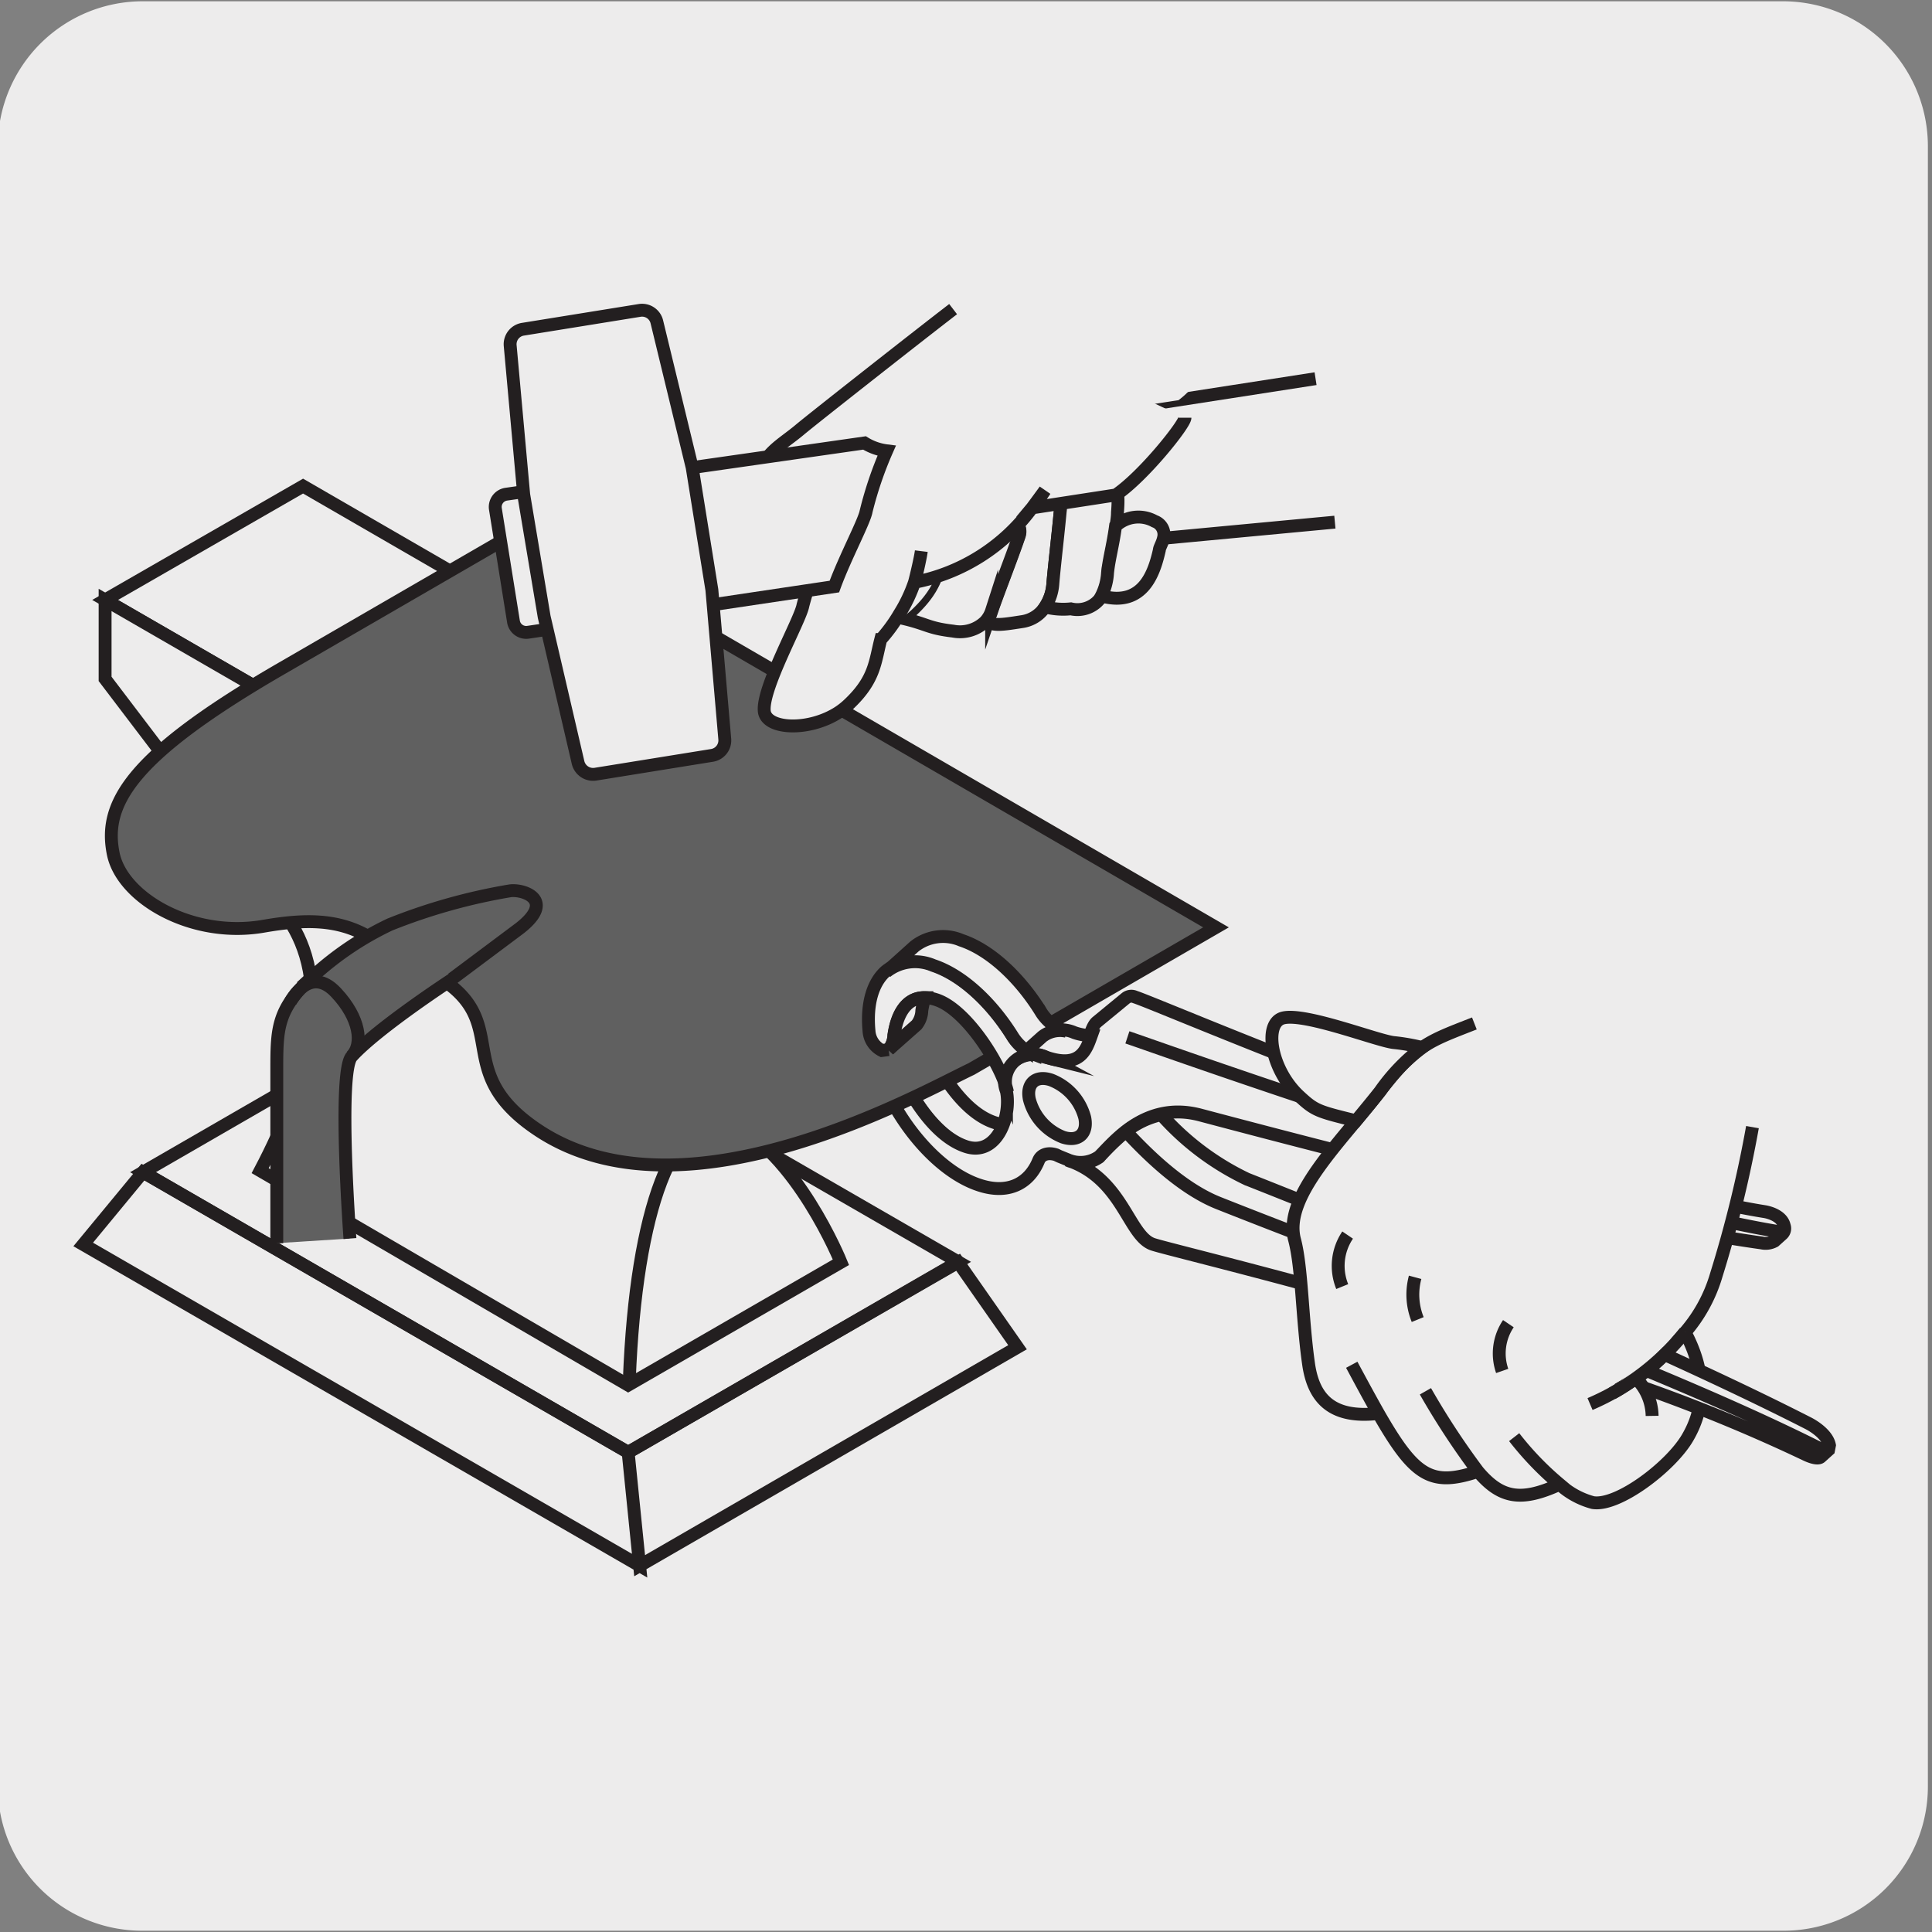 <svg xmlns="http://www.w3.org/2000/svg" xmlns:xlink="http://www.w3.org/1999/xlink" viewBox="0 0 150 150"><rect x="0" y="0" width="150" height="150" fill="#808080" stroke="none"/><defs><style>.cls-1,.cls-3,.cls-6{fill:none;}.cls-2{fill:#edecec;}.cls-3,.cls-6{stroke:#231f20;}.cls-3{stroke-miterlimit:10;}.cls-4{clip-path:url(#clip-path);}.cls-5{fill:#606060;}.cls-6{stroke-miterlimit:6;}</style><clipPath id="clip-path"><rect class="cls-1" x="3.17" y="16.29" width="142.13" height="108.82"/></clipPath></defs><title>10618-01</title><g id="Capa_2" data-name="Capa 2"><path class="cls-2" d="M11.08.1H138.39a11.25,11.25,0,0,1,11.29,11.21v127.4a11.19,11.19,0,0,1-11.19,11.19H11A11.19,11.19,0,0,1-.17,138.71h0V11.34A11.25,11.25,0,0,1,11.08.1Z"/></g><g id="Capa_3" data-name="Capa 3"><polygon class="cls-3" points="36.71 76.22 11.1 91.01 48.77 112.76 74.39 97.97 36.71 76.22"/><path class="cls-3" d="M6.46,96.62l43.2,24.94-.89-8.8L11.1,91ZM74.39,98,48.77,112.76l.89,8.8L79,104.6Z"/><polyline class="cls-1" points="147.5 133.71 147.5 16.29 3.17 16.29 3.17 133.71"/><path class="cls-3" d="M56.53,87.05c-6.69-3.28-7.66-17-7.66-17l15.32-8.84S66.82,76.06,56.53,87.05Zm-33-49.31L8.16,46.58,48.87,70.09l15.32-8.84Z"/><path class="cls-3" d="M48.77,107.51s-1.12-8.58,1.84-15.65"/><path class="cls-2" d="M48.87,70.09s1,13.68,7.66,17C61.82,89.42,65.29,98,65.29,98l-16.52,9.54L20.2,90.89c7.71-14.66,2.27-19.51.54-21.63L8.16,52.71V46.58Z"/><path class="cls-3" d="M48.87,70.09s1,13.68,7.66,17C61.82,89.42,65.29,98,65.29,98l-16.52,9.54L20.2,90.89c7.71-14.66,2.27-19.51.54-21.63L8.16,52.71V46.58Z"/><path class="cls-2" d="M77.55,77.8c3.86-2.73-13.37-16.55-13.37-16.55L48.87,70.08s25.71,10.7,28.68,7.72"/><path class="cls-3" d="M77.55,77.8c3.86-2.73-13.37-16.55-13.37-16.55L48.87,70.08S74.58,80.78,77.55,77.8Z"/><path class="cls-2" d="M56.53,87.05c-6.69-3.29-7.66-17-7.66-17S74.58,80.78,77.55,77.8c0,0-3.45,7.26-21,9.25"/><path class="cls-3" d="M56.53,87.05c-6.69-3.29-7.66-17-7.66-17S74.58,80.78,77.55,77.8C77.55,77.8,74.1,85.06,56.53,87.05Z"/><path class="cls-2" d="M56.53,87.05c-4.19-.88-7.15,6.71-7.67,20.09"/><path class="cls-3" d="M56.53,87.05c-4.19-.88-7.15,6.71-7.67,20.09"/><path class="cls-2" d="M78,87.28a2.41,2.41,0,0,1-.77-.12c-2-.65-3.75-2.94-5-5.5-.7-1.44-1.18-1.9-1.6-2l-.41.07-2.16,1.92.41-.06c.42.12.9.59,1.59,2,1.25,2.57,3,4.85,5,5.51,1.47.48,2.47-.52,2.93-1.81"/><path class="cls-3" d="M78,87.28a2.41,2.41,0,0,1-.77-.12c-2-.65-3.75-2.94-5-5.5-.7-1.44-1.18-1.9-1.6-2l-.41.07-2.16,1.92.41-.06c.42.12.9.59,1.59,2,1.25,2.57,3,4.85,5,5.51C76.55,89.57,77.55,88.57,78,87.28Z"/><path class="cls-2" d="M86.38,84.86c.25,1.22-.5,1.9-1.69,1.5a4.31,4.31,0,0,1-2.61-2.93c-.25-1.23.51-1.9,1.69-1.51a4.34,4.34,0,0,1,2.61,2.94"/><path class="cls-3" d="M86.38,84.86c.25,1.22-.5,1.9-1.69,1.5a4.31,4.31,0,0,1-2.61-2.93c-.25-1.23.51-1.9,1.69-1.51A4.34,4.34,0,0,1,86.38,84.86Z"/><path class="cls-2" d="M69,81.49a1.88,1.88,0,0,0,.41-1.12"/><path class="cls-3" d="M69,81.49a1.88,1.88,0,0,0,.41-1.12"/><path class="cls-2" d="M87.39,77.51a.69.69,0,0,1,.74-.1C90,78,121.59,91.63,137,94.07c0,0,1.33.19,1.53,1.1a.6.6,0,0,1-.16.65l-.6.54a1.44,1.44,0,0,1-1,.14c-11.53-1.61-30.13-6.36-43.58-9.93-4.3-1.14-6.76,2.18-7.85,3.22a2.5,2.5,0,0,1-2.47.24l-.62-.25L82,89.66c-.67-.22-1.18,0-1.36.44C79.89,91.94,78.22,92.75,76,92c-3.28-1.09-6.64-5.15-8-9.43-.14-.47-.12-.81,0-1l.41-.06c.42.12.9.59,1.59,2,1.25,2.57,3,4.85,5,5.51,2.39.79,3.54-2.35,3.14-4.3a2.15,2.15,0,0,1,3-2.7c3.56,1.19,3.15-1.91,4-2.66Z"/><path class="cls-3" d="M87.39,77.51a.69.69,0,0,1,.74-.1C90,78,121.59,91.63,137,94.07c0,0,1.33.19,1.53,1.1a.6.6,0,0,1-.16.65l-.6.54a1.44,1.44,0,0,1-1,.14c-11.53-1.61-30.13-6.36-43.58-9.93-4.3-1.14-6.76,2.18-7.85,3.22a2.5,2.5,0,0,1-2.47.24l-.62-.25L82,89.66c-.67-.22-1.18,0-1.36.44C79.89,91.94,78.22,92.75,76,92c-3.28-1.09-6.64-5.15-8-9.43-.14-.47-.12-.81,0-1l.41-.06c.42.12.9.59,1.59,2,1.25,2.57,3,4.85,5,5.51,2.39.79,3.54-2.35,3.14-4.3a2.15,2.15,0,0,1,3-2.7c3.56,1.19,3.15-1.91,4-2.66Z"/><path class="cls-2" d="M84.22,86.78c.25,1.23-.5,1.9-1.69,1.51a4.34,4.34,0,0,1-2.61-2.94c-.26-1.22.5-1.9,1.69-1.5a4.31,4.31,0,0,1,2.61,2.93"/><path class="cls-3" d="M84.22,86.78c.25,1.23-.5,1.9-1.69,1.51a4.34,4.34,0,0,1-2.61-2.94c-.26-1.22.5-1.9,1.69-1.5A4.31,4.31,0,0,1,84.22,86.78Zm3.31-6.24c1.91.63,35.51,12.71,50.92,15.14"/><path class="cls-2" d="M78.77,82.36a2.47,2.47,0,0,1,2.48-.27c2.61.87,3.08-.56,3.48-1.68a4.31,4.31,0,0,1-1.32-.24,2.49,2.49,0,0,0-2.48.26Z"/><path class="cls-3" d="M78.77,82.36a2.47,2.47,0,0,1,2.48-.27c2.61.87,3.08-.56,3.48-1.68a4.31,4.31,0,0,1-1.32-.24,2.49,2.49,0,0,0-2.48.26Zm8.65,5.48a20,20,0,0,0-2.07,2,2.48,2.48,0,0,1-2.46.24c4.3,1.43,4.71,5.9,6.63,6.53,1.46.49,20.62,5,37,10.79a12.22,12.22,0,0,0,1.36-.94,16.33,16.33,0,0,0,1.4-1.24c-10.54-4.82-22.4-9.69-32.48-13.68a20.92,20.92,0,0,1-6.64-5A6.83,6.83,0,0,0,87.42,87.84Zm0,0c2,2.17,4.57,4.53,7.19,5.57,9.47,3.76,22.16,8.4,33.24,13"/><path class="cls-2" d="M114.47,79.46c-3.6,1.41-4.55,1.67-7.33,5.27-3.09,4-7.52,8.17-6.63,11.52.58,2.19.58,6.11,1.09,9.67.36,2.47,1.63,4.27,5.42,3.82-.6-1.06-1.28-2.31-2.07-3.78.79,1.47,1.46,2.72,2.07,3.78,2.81,4.9,4.08,5.71,7.73,4.5a59.66,59.66,0,0,1-4.08-6.22,59.66,59.66,0,0,0,4.08,6.22c1.76,2.08,3.32,2.39,6.34,1a23.7,23.7,0,0,1-3.53-3.66,24.18,24.18,0,0,0,3.53,3.67,6.24,6.24,0,0,0,2.58,1.41c1.93.32,6-2.76,7.33-5s1.57-4.94-.17-8.22A11.9,11.9,0,0,0,133.25,99a94.76,94.76,0,0,0,2.81-11.49"/><path class="cls-3" d="M114.47,79.46c-3.6,1.41-4.55,1.67-7.33,5.27-3.09,4-7.52,8.17-6.63,11.52.58,2.19.58,6.11,1.09,9.67.36,2.47,1.63,4.27,5.42,3.82-.6-1.06-1.28-2.31-2.07-3.78.79,1.47,1.46,2.72,2.07,3.78,2.81,4.9,4.08,5.71,7.73,4.5a59.66,59.66,0,0,1-4.08-6.22,59.66,59.66,0,0,0,4.08,6.22c1.76,2.08,3.32,2.39,6.34,1a23.7,23.7,0,0,1-3.53-3.66,24.18,24.18,0,0,0,3.53,3.67,6.24,6.24,0,0,0,2.58,1.41c1.93.32,6-2.76,7.33-5s1.57-4.94-.17-8.22A11.9,11.9,0,0,0,133.25,99a94.76,94.76,0,0,0,2.81-11.49"/><path class="cls-2" d="M129.06,105.39a4.32,4.32,0,0,0-.11,2.36"/><path class="cls-3" d="M129.06,105.39a4.32,4.32,0,0,0-.11,2.36"/><path class="cls-2" d="M127.85,106.41a13.11,13.11,0,0,1-1.35.94,130,130,0,0,1,13.67,5.57s.9.46,1.19.2l.61-.55.07-.36c-.2-1-1.65-1.71-1.65-1.71-3.41-1.74-7.19-3.53-11.14-5.33a16.33,16.33,0,0,1-1.4,1.24"/><g class="cls-4"><path class="cls-3" d="M127.85,106.41a13.11,13.11,0,0,1-1.35.94,130,130,0,0,1,13.67,5.57s.9.46,1.19.2l.61-.55.07-.36c-.2-1-1.65-1.71-1.65-1.71-3.41-1.74-7.19-3.53-11.14-5.33A16.33,16.33,0,0,1,127.85,106.41Zm0,0c5.12,2.13,9.9,4.25,13.85,6.26"/></g><path class="cls-2" d="M128.27,109.93A4.17,4.17,0,0,0,127,107a16.44,16.44,0,0,1-1.83,1.18"/><path class="cls-3" d="M128.27,109.93A4.17,4.17,0,0,0,127,107a16.44,16.44,0,0,1-1.83,1.18"/><path class="cls-2" d="M130.83,103.41a19.06,19.06,0,0,1-7.38,5.6"/><path class="cls-3" d="M130.83,103.41a19.06,19.06,0,0,1-7.38,5.6"/><path class="cls-2" d="M104.63,95.89a4.27,4.27,0,0,0-.42,4"/><path class="cls-3" d="M104.63,95.89a4.27,4.27,0,0,0-.42,4"/><path class="cls-2" d="M109.87,99.17a5.16,5.16,0,0,0,.2,3.28"/><path class="cls-3" d="M109.87,99.17a5.16,5.16,0,0,0,.2,3.28"/><path class="cls-2" d="M117.11,102.77a4.13,4.13,0,0,0-.48,3.67"/><path class="cls-3" d="M117.11,102.77a4.13,4.13,0,0,0-.48,3.67"/><path class="cls-2" d="M110.42,81.33a15.92,15.92,0,0,0-2.15-.38c-1.14-.07-6.86-2.33-8.63-1.92-1.57.36-1,4,1.23,6.07,1.22,1.13,1.44,1.19,4.41,1.92.63-.76,1.27-1.53,1.86-2.28a15.16,15.16,0,0,1,3.28-3.41"/><path class="cls-3" d="M110.42,81.33a15.92,15.92,0,0,0-2.15-.38c-1.14-.07-6.86-2.33-8.63-1.92-1.57.36-1,4,1.23,6.07,1.22,1.13,1.44,1.19,4.41,1.92.63-.76,1.27-1.53,1.86-2.28A15.16,15.16,0,0,1,110.42,81.33Z"/><path class="cls-5" d="M39.61,86.22a10.32,10.32,0,0,1-1.56-2.7c-.42-1.5-.83-5-2.79-6.77-1.23-1.07-3.67,1.84-4.58,2.37-.68.39-3.29,1-3.46,3.57a134.16,134.16,0,0,0-.08,13.47l-5.65.36V82.93l1.06-5.16c-.59-.85,5.8-4.44,5.9-5.12.13-.84-5.55-1.64-10.26-.55-.53.12-6.59-1.62-6.59-1.62-6.72-7.75-1.22-11.9,10.6-18.76l19-11L94.77,71.76l-19,11c-11.11,6.44-21,8.43-27.66,7.35a19.44,19.44,0,0,1-8.49-3.93"/><path class="cls-6" d="M21.49,96.52s0-10.21,0-13.59c0-3.14.06-4.64,2.83-7.15a24.19,24.19,0,0,1,5.95-4,45.07,45.07,0,0,1,9.35-2.62c1.09-.13,3.52.75.72,2.92L35.1,76m-6.65-3.37c-2.31-1.27-4.78-1.27-7.92-.73-5.56,1-11-2.15-11.73-5.58C8,62.47,10,58.76,21.84,51.91l19-11L94.41,72l-19,11c-4,1.9-22.22,12.22-33.55,4.8C35.31,83.5,39.32,79.92,35,76.52m.13-.5s-5.79,3.77-7.82,6c-1.1,1.21-.14,14.14-.14,14.14"/><path class="cls-2" d="M78.22,84.79a2.14,2.14,0,0,1,3-2.69l-.6-.15-.28-.07a3.55,3.55,0,0,1-1.76-1.48c-1.64-2.63-3.92-4.75-6.15-5.49a3.6,3.6,0,0,0-3.67.5c-1,.89-1.49,2.52-1.29,4.64a1.82,1.82,0,0,0,1,1.51l.52-.07a1.88,1.88,0,0,0,.41-1.12c.3-2.05,1.34-3.4,3.3-2.75,2.39.79,5.11,5.22,5.51,7.17"/><path class="cls-3" d="M78.22,84.79a2.14,2.14,0,0,1,3-2.69l-.6-.15-.28-.07a3.55,3.55,0,0,1-1.76-1.48c-1.64-2.63-3.92-4.75-6.15-5.49a3.6,3.6,0,0,0-3.67.5c-1,.89-1.49,2.52-1.29,4.64a1.82,1.82,0,0,0,1,1.51l.52-.07a1.88,1.88,0,0,0,.41-1.12c.3-2.05,1.34-3.4,3.3-2.75C75.1,78.41,77.82,82.84,78.22,84.79Z"/><path class="cls-2" d="M69,81.49a1.88,1.88,0,0,0,.41-1.12c.25-1.71,1-2.93,2.39-2.91a6.85,6.85,0,0,0-.23,1,1.88,1.88,0,0,1-.4,1.11Z"/><path class="cls-3" d="M69,81.49a1.88,1.88,0,0,0,.41-1.12c.25-1.71,1-2.93,2.39-2.91a6.85,6.85,0,0,0-.23,1,1.88,1.88,0,0,1-.4,1.11Z"/><path class="cls-2" d="M71,73.48A3.58,3.58,0,0,1,74.63,73c2.23.74,4.5,2.86,6.14,5.48A3.58,3.58,0,0,0,82.53,80l.27.07a2.23,2.23,0,0,0-1.87.41l-1.23,1.1a3.67,3.67,0,0,1-1.09-1.13c-1.64-2.63-3.92-4.75-6.15-5.49a3.58,3.58,0,0,0-3.66.5Z"/><path class="cls-3" d="M71,73.48A3.58,3.58,0,0,1,74.63,73c2.23.74,4.5,2.86,6.14,5.48A3.58,3.58,0,0,0,82.53,80l.27.07a2.23,2.23,0,0,0-1.87.41l-1.23,1.1a3.67,3.67,0,0,1-1.09-1.13c-1.64-2.63-3.92-4.75-6.15-5.49a3.58,3.58,0,0,0-3.66.5Z"/><path class="cls-2" d="M76.52,48.26c.78.3,1,.29,2.85,0a2.56,2.56,0,0,0,1.76-1.13,3.65,3.65,0,0,0,.61-1.76c.1-1.3.46-4.29.62-6.15a.93.93,0,0,0-.22-.7c-.81-1-3.72-.48-5.12,1.43,1.38.05,2.44.69,2.11,1.66-.6,1.76-1.7,4.56-2.12,5.8a2.44,2.44,0,0,1-.49.86"/><path class="cls-3" d="M76.52,48.26c.78.3,1,.29,2.85,0a2.56,2.56,0,0,0,1.76-1.13,3.65,3.65,0,0,0,.61-1.76c.1-1.3.46-4.29.62-6.15a.93.93,0,0,0-.22-.7c-.81-1-3.72-.48-5.12,1.43,1.38.05,2.44.69,2.11,1.66-.6,1.76-1.7,4.56-2.12,5.8A2.36,2.36,0,0,1,76.52,48.26Zm27.12-7.72L90.33,41.79M102.14,29.4,85,32.06"/><path class="cls-2" d="M70.05,48a5.63,5.63,0,0,0,.81-.65c2-1.9,2-3.25,2.45-5a11.85,11.85,0,0,0,1.45-2A5.1,5.1,0,0,1,77,39.94c1.38.05,2.44.69,2.11,1.66-.6,1.76-1.7,4.56-2.12,5.8a2.32,2.32,0,0,1-.5.86A2.81,2.81,0,0,1,74,49c-2-.24-2-.54-4-1"/><path class="cls-3" d="M70.05,48a5.63,5.63,0,0,0,.81-.65c2-1.9,2-3.25,2.45-5a11.85,11.85,0,0,0,1.45-2A5.1,5.1,0,0,1,77,39.94c1.38.05,2.44.69,2.11,1.66-.6,1.76-1.7,4.56-2.12,5.8a2.32,2.32,0,0,1-.5.86A2.81,2.81,0,0,1,74,49C72,48.76,72.05,48.46,70.05,48Z"/><path class="cls-2" d="M82.15,38.51a5.72,5.72,0,0,1,3-1.16c1.58-.11,1.76.5,1.61,2.44,0,.38-.07.73-.11,1.06-.2,1.48-.51,2.55-.62,3.62a4.54,4.54,0,0,1-.48,1.8,2.23,2.23,0,0,1-2.41,1,5.58,5.58,0,0,1-2-.15,3.74,3.74,0,0,0,.6-1.76c.1-1.3.46-4.29.62-6.15a1,1,0,0,0-.21-.7"/><path class="cls-3" d="M82.15,38.51a5.72,5.72,0,0,1,3-1.16c1.58-.11,1.76.5,1.61,2.44,0,.38-.07.73-.11,1.06-.2,1.48-.51,2.55-.62,3.62a4.54,4.54,0,0,1-.48,1.8,2.23,2.23,0,0,1-2.41,1,5.58,5.58,0,0,1-2-.15,3.74,3.74,0,0,0,.6-1.76c.1-1.3.46-4.29.62-6.15A1,1,0,0,0,82.15,38.51Z"/><path class="cls-2" d="M86.61,40.85c-.2,1.48-.51,2.55-.62,3.62a4.54,4.54,0,0,1-.48,1.8c3.3.91,4.12-1.9,4.5-3.55,0-.19.24-.55.32-.93a1.09,1.09,0,0,0-.69-1.32,2.58,2.58,0,0,0-3,.38"/><path class="cls-3" d="M86.61,40.85c-.2,1.48-.51,2.55-.62,3.62a4.54,4.54,0,0,1-.48,1.8c3.3.91,4.12-1.9,4.5-3.55,0-.19.24-.55.32-.93a1.09,1.09,0,0,0-.69-1.32A2.58,2.58,0,0,0,86.61,40.85Z"/><path class="cls-2" d="M78.9,16.6C76.09,18.76,67.91,25.19,67,26c-1.43,1.2-2.85,1.84-3.2,3.7-.48,2.59-2.14,4.08-3,5.65l6.34-.88a3.66,3.66,0,0,1-1.41-1.54,3.66,3.66,0,0,0,1.41,1.54,4.3,4.3,0,0,0,1.71.61,29.18,29.18,0,0,0,1.49-5.58A29.2,29.2,0,0,1,68.84,35a28.48,28.48,0,0,0-1.59,4.64c-.19,1.12-3.2,6.43-3,8.23.17,1.42,3.48,1.57,5.78.07a5.63,5.63,0,0,0,.81-.65c2-1.91,2-3.25,2.45-5a12,12,0,0,0,1.45-2,11.62,11.62,0,0,0,1.14-2.53c.09-.32.46-1.86.53-2.42-.07.56-.44,2.1-.53,2.42A14.79,14.79,0,0,0,85,32.07c.32-.43.64-.88,1-1.37-.31.49-.63.94-1,1.37l6.5-1a6.66,6.66,0,0,0,2.64-4.71"/><path class="cls-2" d="M74,24c-2.81,2.16-11,8.6-11.91,9.37-1.42,1.19-2.84,1.83-3.19,3.7-.49,2.58-2.15,4.07-3,5.64l6.34-.87a3.72,3.72,0,0,1-1.41-1.54,3.72,3.72,0,0,0,1.41,1.54,4.45,4.45,0,0,0,1.72.6,29.2,29.2,0,0,0,1.48-5.58,28.21,28.21,0,0,1-1.48,5.58A29.15,29.15,0,0,0,62.34,47c-.19,1.12-3.2,6.43-3,8.23.17,1.42,3.48,1.57,5.78.07a5.63,5.63,0,0,0,.81-.65c2-1.9,2-3.25,2.45-5a12.07,12.07,0,0,0,1.46-2A11.66,11.66,0,0,0,71,45.21c.1-.32.46-1.86.53-2.42-.07.56-.44,2.1-.53,2.42a14.79,14.79,0,0,0,9.13-5.78c.32-.43.65-.88,1-1.36-.31.48-.64.93-1,1.36l6.5-1c2.17-1.47,5.37-5.5,5.37-6"/><path class="cls-3" d="M74,24c-2.81,2.16-11,8.6-11.91,9.37-1.42,1.19-2.84,1.83-3.19,3.7-.49,2.58-2.15,4.07-3,5.64l6.34-.87a3.72,3.72,0,0,1-1.41-1.54,3.72,3.72,0,0,0,1.41,1.54,4.45,4.45,0,0,0,1.72.6,29.2,29.2,0,0,0,1.48-5.58,28.21,28.21,0,0,1-1.48,5.58A29.15,29.15,0,0,0,62.34,47c-.19,1.12-3.2,6.43-3,8.23.17,1.42,3.48,1.57,5.78.07a5.63,5.63,0,0,0,.81-.65c2-1.9,2-3.25,2.45-5a12.07,12.07,0,0,0,1.46-2A11.66,11.66,0,0,0,71,45.21c.1-.32.46-1.86.53-2.42-.07.56-.44,2.1-.53,2.42a14.79,14.79,0,0,0,9.13-5.78c.32-.43.65-.88,1-1.36-.31.48-.64.93-1,1.36l6.5-1c2.17-1.47,5.37-5.5,5.37-6"/><path class="cls-2" d="M64.78,45.54c.82-2.25,2.34-5.08,2.47-5.86A28.81,28.81,0,0,1,68.84,35a4.29,4.29,0,0,1-1.72-.61L39.3,38.37a1,1,0,0,0-.84,1.13l1.41,8.78a1,1,0,0,0,1.12.81Z"/><path class="cls-3" d="M64.78,45.54c.82-2.25,2.34-5.08,2.47-5.86A28.81,28.81,0,0,1,68.84,35a4.29,4.29,0,0,1-1.72-.61L39.3,38.37a1,1,0,0,0-.84,1.13l1.41,8.78a1,1,0,0,0,1.12.81Z"/><path class="cls-2" d="M42.25,47.89,44.88,59.2a1.2,1.2,0,0,0,1.34.91l9.05-1.46a1.18,1.18,0,0,0,1-1.28l-1-11.57-1.53-9.51L51,25a1.18,1.18,0,0,0-1.34-.9l-9.05,1.46a1.18,1.18,0,0,0-1,1.27l1.05,11.57Z"/><path class="cls-3" d="M42.25,47.89,44.88,59.2a1.2,1.2,0,0,0,1.34.91l9.05-1.46a1.18,1.18,0,0,0,1-1.28l-1-11.57-1.53-9.51L51,25a1.18,1.18,0,0,0-1.34-.9l-9.05,1.46a1.18,1.18,0,0,0-1,1.27l1.05,11.57Z"/><path class="cls-6" d="M22.55,77.77s1.48-2.93,3.56-.69c1.82,1.94,2.13,4,1.17,4.94"/></g></svg>